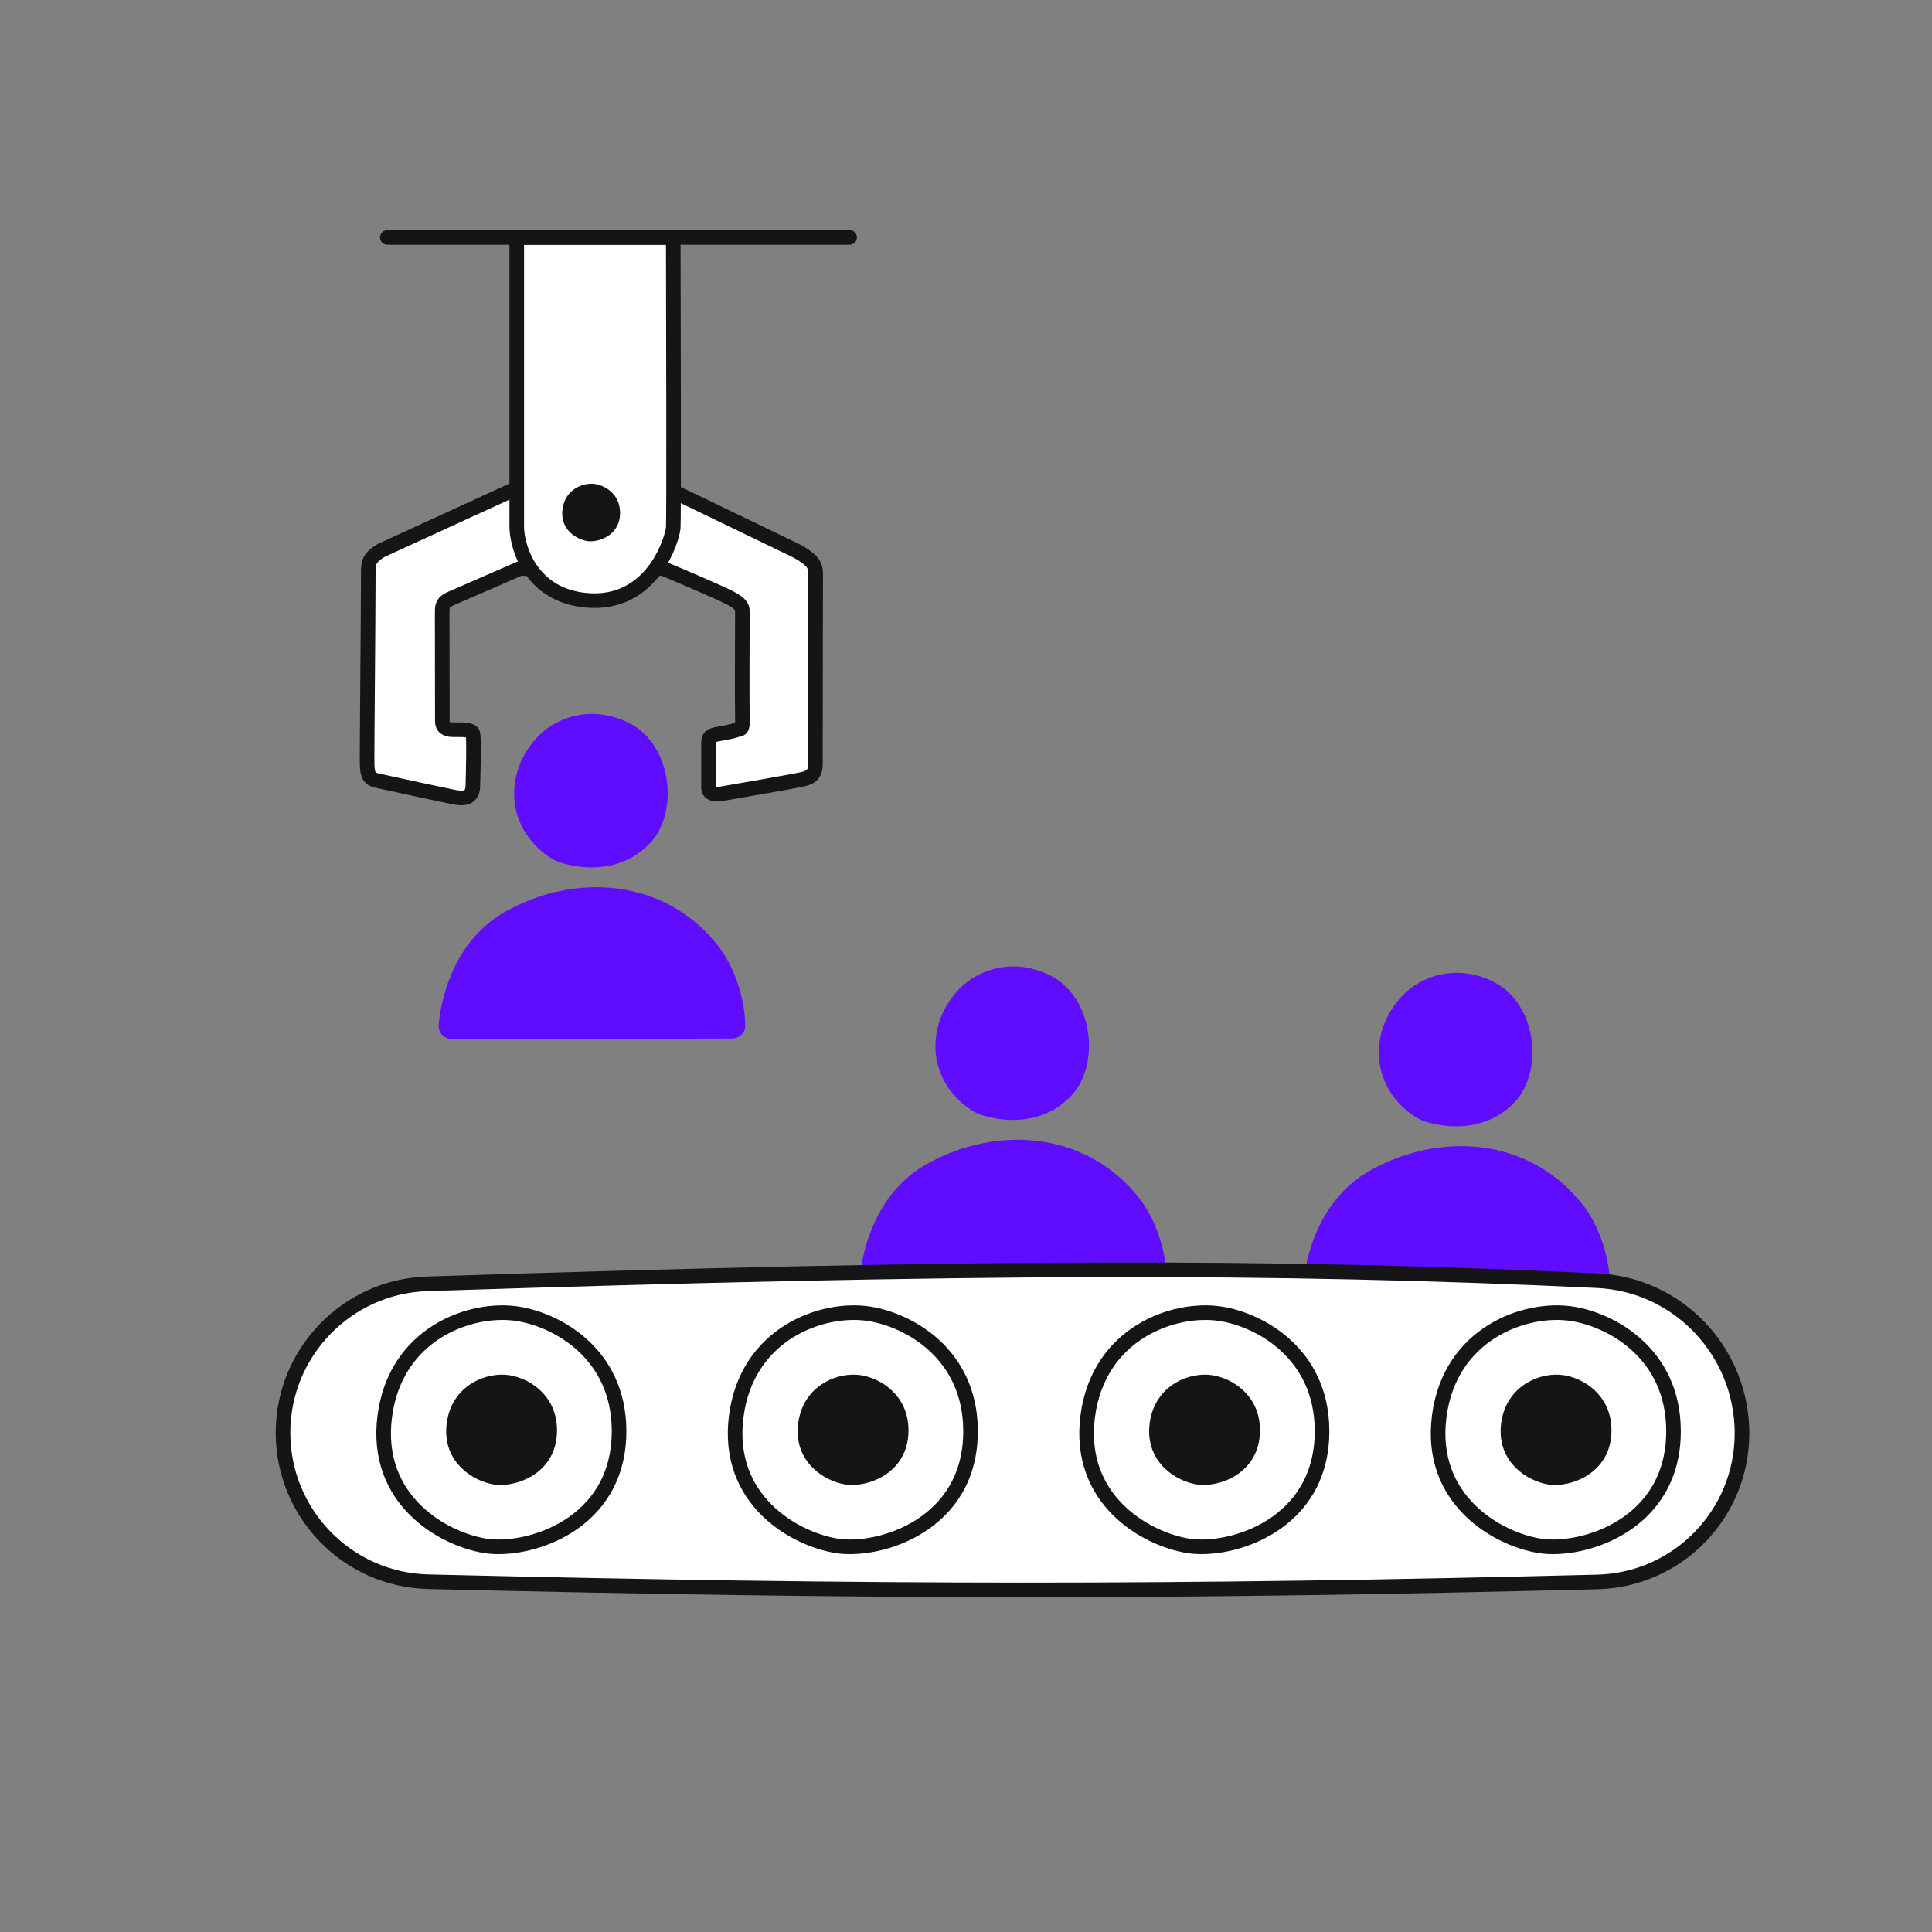 <?xml version="1.0" encoding="UTF-8"?> <svg xmlns="http://www.w3.org/2000/svg" width="172" height="172" viewBox="0 0 172 172" fill="none"><rect x="0" y="0" width="172" height="172" fill="#808080" stroke="none"/><path d="M44.996 81.156C40.72 83.558 39.315 88.304 39.055 91.248C38.993 91.949 39.571 92.507 40.273 92.505L65.145 92.459C65.791 92.458 66.347 91.981 66.345 91.335C66.337 89.01 65.43 86.082 63.883 84.138C59.142 78.181 51.198 77.671 44.996 81.156Z" fill="#600DFF"></path><path d="M55.746 64.239C52.398 62.741 49.813 64.041 48.649 64.897C47.873 65.467 45.989 67.295 45.791 70.163C45.518 74.112 48.606 76.35 49.765 76.745C51.955 77.491 55.437 77.667 57.898 75.034C60.488 72.262 59.866 66.082 55.746 64.239Z" fill="#600DFF"></path><path d="M82.5 103.638C78.224 106.041 76.819 110.787 76.559 113.731C76.498 114.431 77.075 114.989 77.778 114.988L102.649 114.942C103.295 114.94 103.852 114.464 103.849 113.817C103.841 111.492 102.934 108.565 101.387 106.621C96.646 100.664 88.702 100.153 82.5 103.638Z" fill="#600DFF"></path><path d="M93.25 86.72C89.902 85.223 87.317 86.523 86.153 87.378C85.377 87.949 83.494 89.776 83.296 92.644C83.023 96.594 86.11 98.832 87.269 99.227C89.46 99.972 92.941 100.148 95.402 97.515C97.993 94.743 97.371 88.563 93.25 86.72Z" fill="#600DFF"></path><path d="M121.976 104.208C117.699 106.611 116.295 111.357 116.035 114.301C115.973 115.002 116.55 115.559 117.253 115.558L142.124 115.512C142.771 115.511 143.327 115.034 143.325 114.387C143.316 112.062 142.41 109.135 140.863 107.191C136.121 101.234 128.178 100.724 121.976 104.208Z" fill="#600DFF"></path><path d="M132.725 87.29C129.377 85.793 126.792 87.093 125.628 87.949C124.852 88.519 122.969 90.346 122.771 93.215C122.498 97.164 125.585 99.402 126.745 99.797C128.935 100.543 132.417 100.718 134.877 98.085C137.468 95.314 136.846 89.134 132.725 87.29Z" fill="#600DFF"></path><path d="M25.197 127.555C25.197 120.4 30.884 114.527 38.035 114.294C86.492 112.719 113.305 112.64 142.216 114.017C149.443 114.361 155.084 120.361 155.084 127.608C155.084 134.779 149.381 140.652 142.215 140.834C104.672 141.788 78.157 141.785 38.126 140.815C30.934 140.641 25.197 134.751 25.197 127.555Z" fill="white" stroke="#151417" stroke-width="1.3"></path><path d="M55.113 127.32C55.062 120.534 49.652 117.528 46.104 116.966C41.943 116.306 35.192 118.696 34.251 126.121C33.309 133.547 39.446 137.024 43.206 137.622C46.965 138.22 55.176 135.802 55.113 127.32Z" fill="white" stroke="#151417" stroke-width="1.3"></path><path d="M86.404 127.32C86.353 120.534 80.943 117.528 77.395 116.966C73.234 116.306 66.483 118.696 65.542 126.121C64.6 133.547 70.737 137.024 74.496 137.622C78.256 138.22 86.468 135.802 86.404 127.32Z" fill="white" stroke="#151417" stroke-width="1.3"></path><path d="M117.696 127.32C117.645 120.534 112.234 117.528 108.687 116.966C104.525 116.306 97.774 118.696 96.833 126.121C95.892 133.547 102.028 137.024 105.788 137.622C109.548 138.22 117.759 135.802 117.696 127.32Z" fill="white" stroke="#151417" stroke-width="1.3"></path><path d="M148.987 127.32C148.936 120.534 143.526 117.528 139.978 116.966C135.817 116.306 129.066 118.696 128.125 126.121C127.184 133.547 133.32 137.024 137.08 137.622C140.84 138.22 149.051 135.802 148.987 127.32Z" fill="white" stroke="#151417" stroke-width="1.3"></path><path d="M48.94 127.305C48.919 124.531 46.707 123.303 45.257 123.073C43.556 122.803 40.796 123.78 40.411 126.815C40.026 129.851 42.535 131.272 44.072 131.517C45.609 131.761 48.966 130.773 48.94 127.305Z" fill="#151417" stroke="#151417" stroke-width="1.3"></path><path d="M80.231 127.305C80.21 124.531 77.998 123.303 76.548 123.073C74.847 122.803 72.087 123.78 71.702 126.815C71.317 129.851 73.826 131.272 75.363 131.517C76.9 131.761 80.257 130.773 80.231 127.305Z" fill="#151417" stroke="#151417" stroke-width="1.3"></path><path d="M111.522 127.305C111.501 124.531 109.29 123.303 107.839 123.073C106.138 122.803 103.378 123.78 102.994 126.815C102.609 129.851 105.117 131.272 106.654 131.517C108.191 131.761 111.548 130.773 111.522 127.305Z" fill="#151417" stroke="#151417" stroke-width="1.3"></path><path d="M142.814 127.305C142.793 124.531 140.581 123.303 139.131 123.073C137.43 122.803 134.67 123.78 134.285 126.815C133.901 129.851 136.409 131.272 137.946 131.517C139.483 131.761 142.84 130.773 142.814 127.305Z" fill="#151417" stroke="#151417" stroke-width="1.3"></path><path d="M45.915 43.505L33.963 48.99C32.791 49.677 32.79 50.157 32.788 51.019L32.788 51.025C32.776 56.557 32.657 67.132 32.686 68.119C32.715 69.107 32.957 69.36 33.594 69.499C35.361 69.886 39.186 70.719 40.348 70.952C41.51 71.184 41.971 70.952 42.091 70.153C42.139 68.652 42.207 65.578 42.091 65.287C41.945 64.924 41.144 64.966 40.348 64.966C39.749 64.966 39.38 64.769 39.38 64.226C39.38 61.054 39.367 54.771 39.367 54.394C39.367 53.744 39.578 53.499 40.348 53.196L46.267 50.617H59.048C60.609 51.271 63.972 52.702 64.93 53.196C65.889 53.689 66.092 54.009 66.092 54.394C66.08 57.069 66.063 62.665 66.092 63.653C66.121 64.641 66.092 64.924 65.766 64.924C65.62 64.984 65.119 65.142 64.277 65.287C63.434 65.432 63.078 65.479 63.078 66.122V70.153C63.078 70.763 63.877 70.746 64.277 70.661C66.395 70.298 70.784 69.535 71.394 69.39C72.004 69.245 72.592 69.082 72.592 68.047C72.592 62.515 72.616 51.861 72.616 51.193C72.616 50.525 72.616 49.927 70.798 48.99L59.434 43.505H45.915Z" fill="white" stroke="#151417" stroke-width="1.3" stroke-linecap="round"></path><path d="M46.005 46.991V21.135H59.938C59.961 29.453 59.994 46.27 59.938 46.991C59.869 47.892 58.136 53.992 52.174 53.438C47.405 52.994 46.074 48.955 46.005 46.991Z" fill="white" stroke="#151417" stroke-width="1.3" stroke-linecap="round"></path><path d="M55.203 45.637C55.19 43.969 53.861 43.231 52.989 43.093C51.967 42.931 50.308 43.518 50.076 45.343C49.845 47.167 51.353 48.022 52.277 48.169C53.201 48.315 55.218 47.721 55.203 45.637Z" fill="#151417"></path><path d="M34.482 21.135H75.638" stroke="#151417" stroke-width="1.3" stroke-linecap="round"></path></svg> 